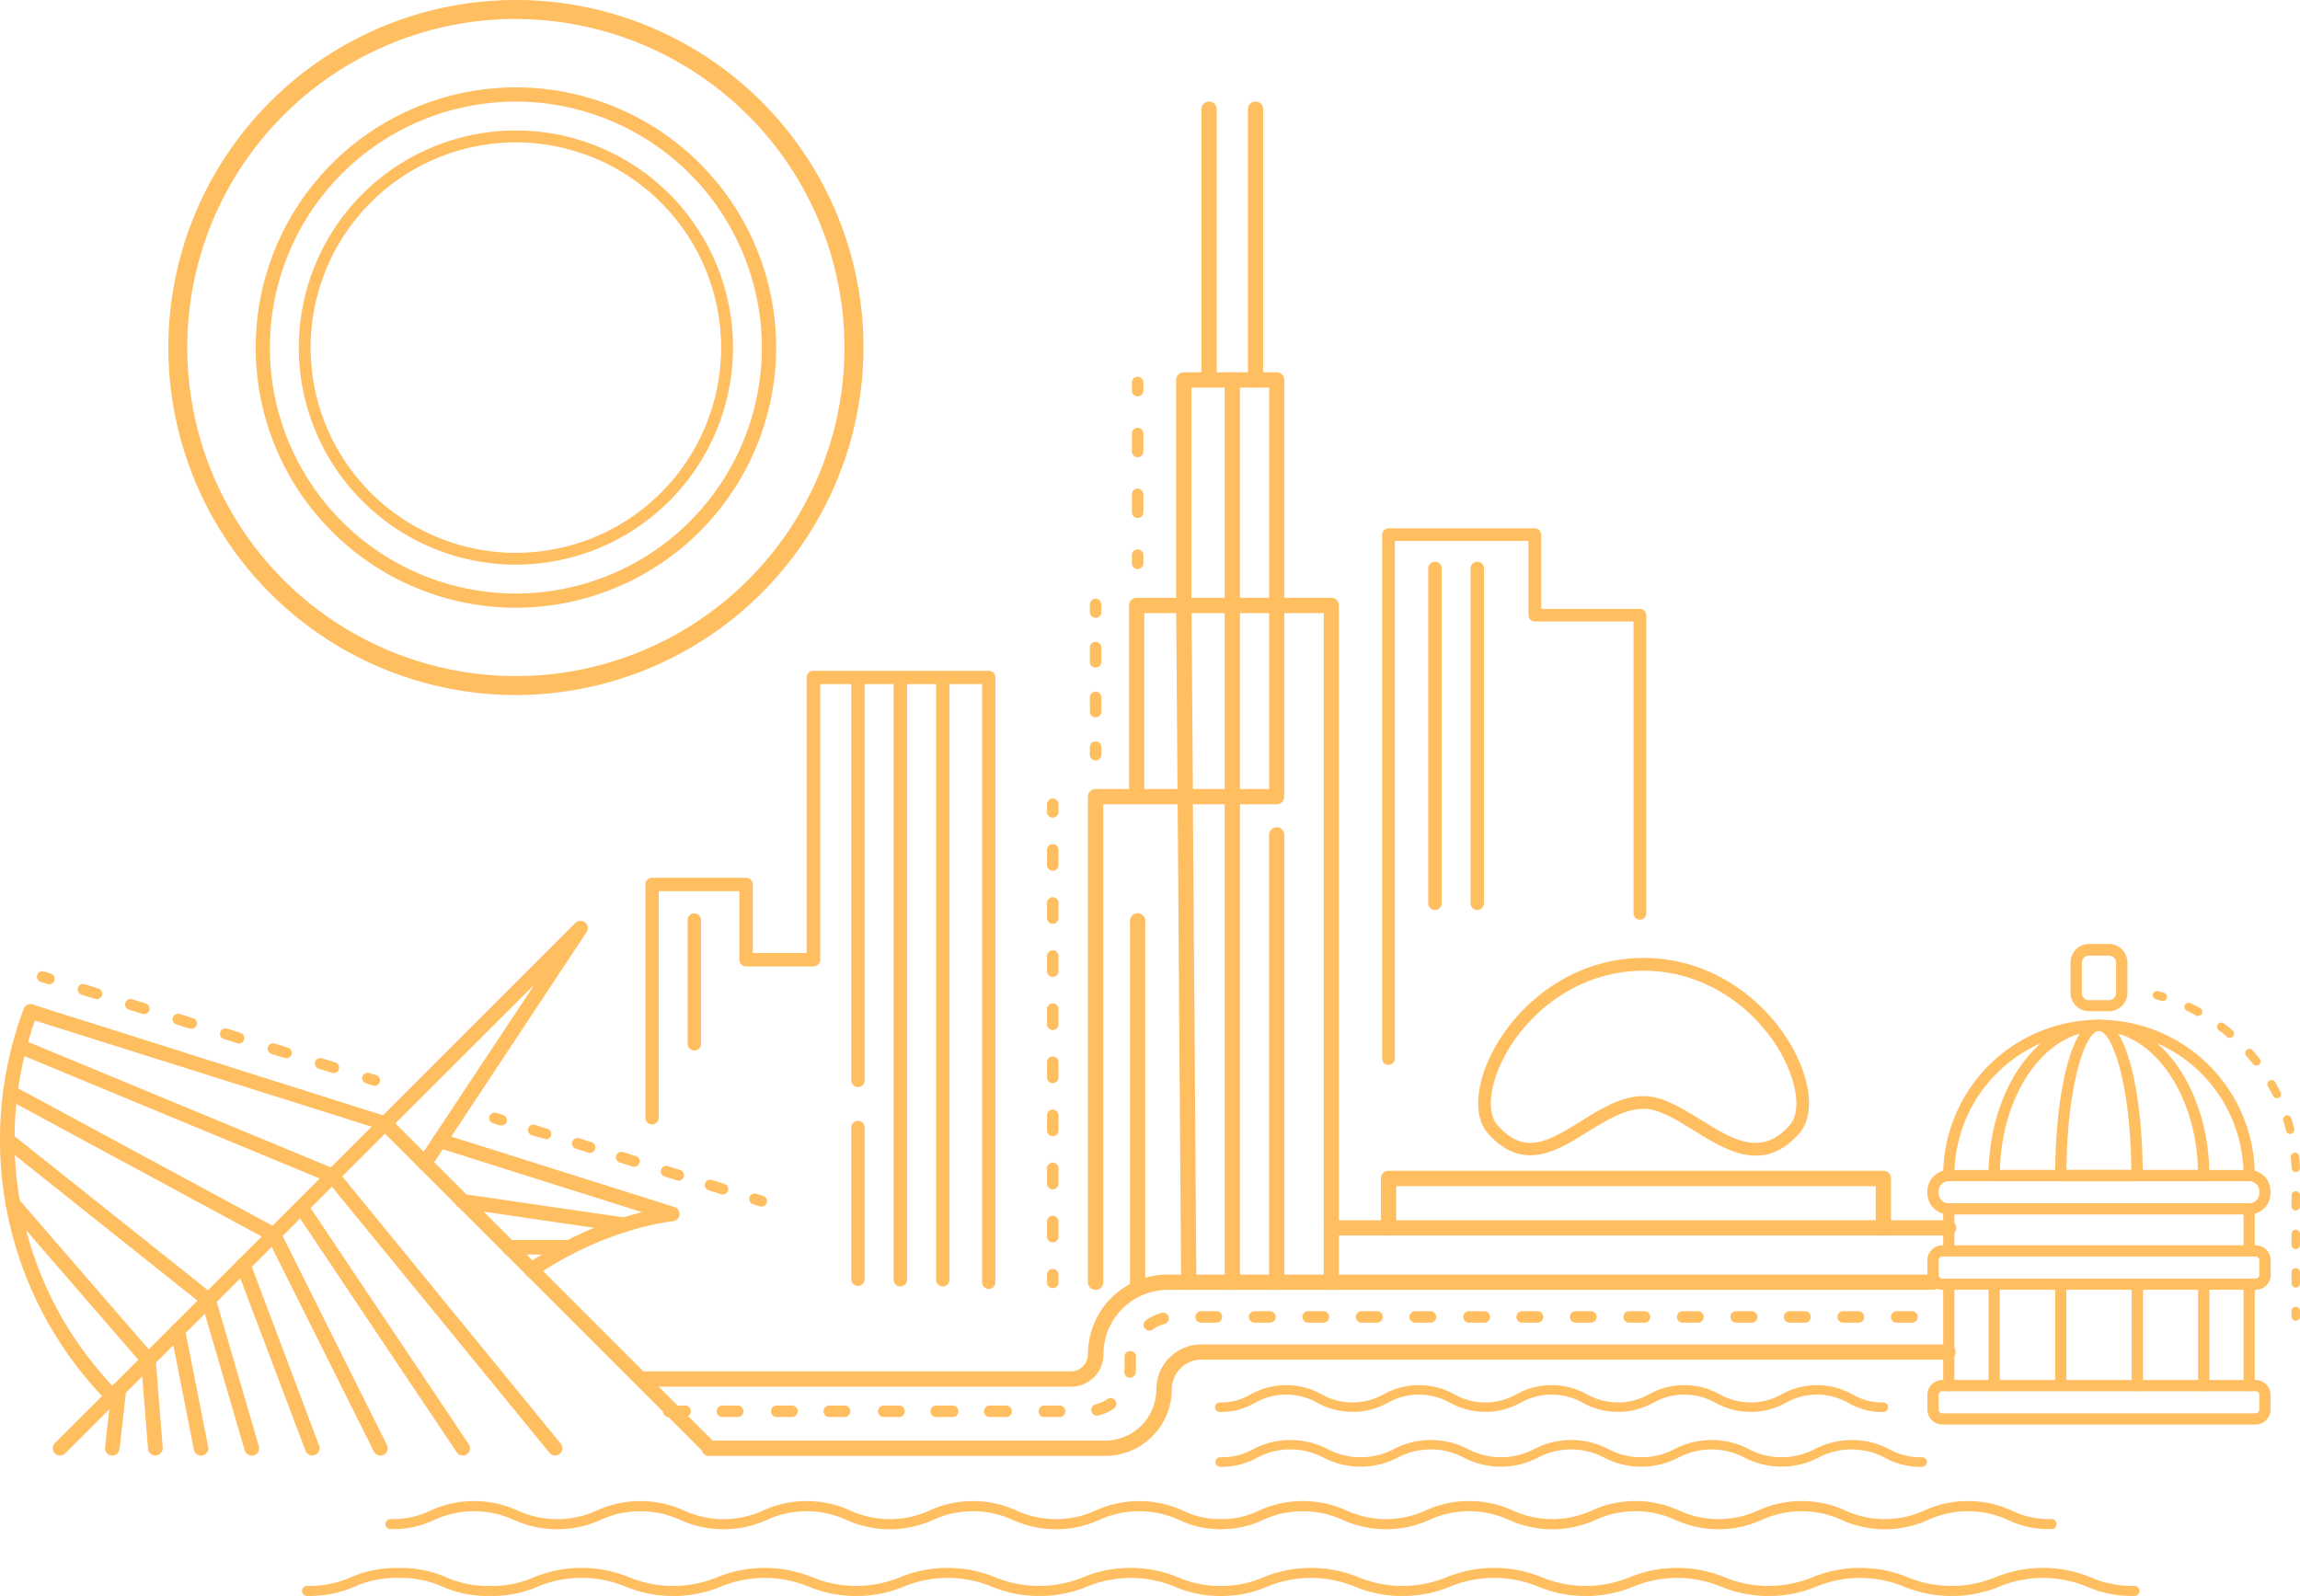 <svg id="Layer_1" data-name="Layer 1" xmlns="http://www.w3.org/2000/svg" viewBox="0 0 496.32 344.43"><defs><style>.cls-1{fill:#ffbe60;}</style></defs><path class="cls-1" d="M236.42,278.38a1.65,1.65,0,0,1-1.65-1.65V171.93a1.64,1.64,0,0,1,1.65-1.64h17.67l-.29-40.89V82a1.65,1.65,0,0,1,1.65-1.65h20A1.65,1.65,0,0,1,277.14,82v89.93a1.65,1.65,0,0,1-1.65,1.65H257.42l.75,103.14a1.66,1.66,0,0,1-1.64,1.66h0a1.64,1.64,0,0,1-1.65-1.64l-.75-103.16H238.07V276.73A1.65,1.65,0,0,1,236.42,278.38Zm21-108.09h16.45V83.65H257.1v45.74Z"/><path class="cls-1" d="M417.13,278.38H287.3a1.65,1.65,0,0,1-1.65-1.65V132.32H246.92V169.8a1.65,1.65,0,1,1-3.29,0V130.67a1.65,1.65,0,0,1,1.65-1.65h42a1.65,1.65,0,0,1,1.65,1.65V275.08H417.13a1.65,1.65,0,0,1,0,3.3Z"/><path class="cls-1" d="M265.92,278.38a1.65,1.65,0,0,1-1.65-1.65V82a1.65,1.65,0,1,1,3.3,0V276.73A1.65,1.65,0,0,1,265.92,278.38Z"/><path class="cls-1" d="M245.49,278.38a1.64,1.64,0,0,1-1.64-1.65V198.88a1.65,1.65,0,1,1,3.29,0v77.85A1.65,1.65,0,0,1,245.49,278.38Z"/><path class="cls-1" d="M260.91,83.65A1.65,1.65,0,0,1,259.26,82V23.57a1.65,1.65,0,1,1,3.3,0V82A1.65,1.65,0,0,1,260.91,83.65Z"/><path class="cls-1" d="M270.94,83.65A1.65,1.65,0,0,1,269.29,82V23.57a1.65,1.65,0,1,1,3.3,0V82A1.65,1.65,0,0,1,270.94,83.65Z"/><path class="cls-1" d="M378.91,249.41c-4.62,0-9.17-2.82-13.38-5.43-3.88-2.41-7.53-4.68-10.86-4.68-4.1,0-8.17,2.56-12.11,5-6.56,4.11-14,8.77-21.5.29-2.85-3.21-2.77-9.31.2-15.92,4.91-10.91,17.15-21.93,33.41-21.93s28.5,11,33.41,21.93c3,6.61,3.05,12.71.21,15.92C385.18,248.13,382,249.41,378.91,249.41Zm-24.24-12.85c4.11,0,8.27,2.59,12.3,5.09,7,4.36,13.1,8.12,19.27,1.16,2.09-2.36,1.83-7.46-.66-13-4.55-10.11-15.87-20.31-30.91-20.31s-26.36,10.2-30.91,20.31c-2.49,5.53-2.74,10.63-.65,13,5.68,6.41,10.54,3.87,18-.8C345.37,239.33,349.78,236.56,354.67,236.56Z"/><path class="cls-1" d="M442.6,330a20.34,20.34,0,0,1-9.4-2,20.61,20.61,0,0,0-17.07,0,22.68,22.68,0,0,1-18.8,0,20.64,20.64,0,0,0-17.08,0,22.73,22.73,0,0,1-18.8,0,20.59,20.59,0,0,0-17.08,0,22.68,22.68,0,0,1-18.8,0,20.59,20.59,0,0,0-17.08,0,22.73,22.73,0,0,1-18.8,0,20.66,20.66,0,0,0-17.09,0,20.31,20.31,0,0,1-9.4,2,1.08,1.08,0,1,1,0-2.15,18.45,18.45,0,0,0,8.54-1.86,22.7,22.7,0,0,1,18.81,0,20.54,20.54,0,0,0,17.08,0,22.68,22.68,0,0,1,18.8,0,20.54,20.54,0,0,0,17.08,0,22.68,22.68,0,0,1,18.8,0,20.54,20.54,0,0,0,17.08,0,22.68,22.68,0,0,1,18.8,0,20.54,20.54,0,0,0,17.08,0,22.65,22.65,0,0,1,18.79,0,18.45,18.45,0,0,0,8.54,1.86,1.08,1.08,0,1,1,0,2.15Z"/><path class="cls-1" d="M263.76,330a20.34,20.34,0,0,1-9.4-2,20.64,20.64,0,0,0-17.08,0,22.65,22.65,0,0,1-18.79,0,20.64,20.64,0,0,0-17.08,0,22.68,22.68,0,0,1-18.8,0,20.64,20.64,0,0,0-17.08,0,22.68,22.68,0,0,1-18.8,0,20.64,20.64,0,0,0-17.08,0,22.68,22.68,0,0,1-18.8,0,20.66,20.66,0,0,0-17.09,0,20.34,20.34,0,0,1-9.4,2,1.08,1.08,0,1,1,0-2.15A18.45,18.45,0,0,0,92.9,326a22.68,22.68,0,0,1,18.8,0,20.56,20.56,0,0,0,17.09,0,22.68,22.68,0,0,1,18.8,0,20.54,20.54,0,0,0,17.08,0,22.68,22.68,0,0,1,18.8,0,20.54,20.54,0,0,0,17.08,0,22.65,22.65,0,0,1,18.79,0,20.54,20.54,0,0,0,17.08,0,22.68,22.68,0,0,1,18.8,0,18.45,18.45,0,0,0,8.54,1.86,1.08,1.08,0,1,1,0,2.15Z"/><path class="cls-1" d="M460.61,344.43a24.3,24.3,0,0,1-10.27-2,24.79,24.79,0,0,0-18.94,0,27.09,27.09,0,0,1-20.53,0,24.82,24.82,0,0,0-18.95,0,27.09,27.09,0,0,1-20.53,0,24.82,24.82,0,0,0-18.95,0,27.09,27.09,0,0,1-20.53,0,24.82,24.82,0,0,0-19,0,27.12,27.12,0,0,1-20.54,0,24.82,24.82,0,0,0-18.95,0,24.3,24.3,0,0,1-10.27,2,1.08,1.08,0,0,1,0-2.16,22.17,22.17,0,0,0,9.48-1.87,27.09,27.09,0,0,1,20.53,0,25,25,0,0,0,19,0,27.09,27.09,0,0,1,20.53,0,24.94,24.94,0,0,0,18.95,0,27.09,27.09,0,0,1,20.53,0,24.94,24.94,0,0,0,18.95,0,27.09,27.09,0,0,1,20.53,0,24.94,24.94,0,0,0,18.95,0,27.07,27.07,0,0,1,20.52,0,22.17,22.17,0,0,0,9.48,1.87,1.08,1.08,0,0,1,0,2.16Z"/><path class="cls-1" d="M263.76,344.43a24.3,24.3,0,0,1-10.27-2,24.79,24.79,0,0,0-18.94,0,27.09,27.09,0,0,1-20.53,0,24.82,24.82,0,0,0-19,0,27.09,27.09,0,0,1-20.53,0,24.82,24.82,0,0,0-18.95,0,27.09,27.09,0,0,1-20.53,0,24.82,24.82,0,0,0-19,0,24.3,24.3,0,0,1-10.27,2,24.3,24.3,0,0,1-10.27-2,21.94,21.94,0,0,0-9.47-1.88,22,22,0,0,0-9.48,1.88,24.3,24.3,0,0,1-10.27,2,1.08,1.08,0,0,1,0-2.16,22.17,22.17,0,0,0,9.48-1.87,24.26,24.26,0,0,1,10.27-2,24.25,24.25,0,0,1,10.26,2,22.17,22.17,0,0,0,9.48,1.87,22.17,22.17,0,0,0,9.48-1.87,27.09,27.09,0,0,1,20.53,0,24.94,24.94,0,0,0,19,0,27.09,27.09,0,0,1,20.53,0,24.94,24.94,0,0,0,18.95,0,27.09,27.09,0,0,1,20.53,0,24.94,24.94,0,0,0,18.95,0,27.07,27.07,0,0,1,20.52,0,22.17,22.17,0,0,0,9.48,1.87,1.08,1.08,0,0,1,0,2.16Z"/><path class="cls-1" d="M414.66,316.57a15.88,15.88,0,0,1-8-2,15.26,15.26,0,0,0-14.23,0,17.33,17.33,0,0,1-16,0,15.26,15.26,0,0,0-14.23,0,17.35,17.35,0,0,1-16.06,0,15.26,15.26,0,0,0-14.23,0,17.33,17.33,0,0,1-16.05,0,15.26,15.26,0,0,0-14.23,0,17.35,17.35,0,0,1-16.06,0,15.28,15.28,0,0,0-14.24,0,15.85,15.85,0,0,1-8,2,1,1,0,0,1,0-2.07,13.89,13.89,0,0,0,7.12-1.75,17.35,17.35,0,0,1,16.06,0,15.36,15.36,0,0,0,14.24,0,17.33,17.33,0,0,1,16.05,0,15.34,15.34,0,0,0,14.23,0,17.33,17.33,0,0,1,16.05,0,15.36,15.36,0,0,0,14.24,0,17.33,17.33,0,0,1,16.05,0,15.34,15.34,0,0,0,14.23,0,17.33,17.33,0,0,1,16.05,0,13.92,13.92,0,0,0,7.12,1.75,1,1,0,0,1,0,2.07Z"/><path class="cls-1" d="M406.41,304.73a14.44,14.44,0,0,1-7.64-2,13.62,13.62,0,0,0-13.36,0,15.71,15.71,0,0,1-15.27,0,13.62,13.62,0,0,0-13.36,0,15.71,15.71,0,0,1-15.27,0,13.64,13.64,0,0,0-13.37,0,15.71,15.71,0,0,1-15.27,0,13.62,13.62,0,0,0-13.36,0,15.71,15.71,0,0,1-15.27,0,13.66,13.66,0,0,0-13.38,0,14.41,14.41,0,0,1-7.64,2,1,1,0,1,1,0-2.06,12.49,12.49,0,0,0,6.69-1.75,15.73,15.73,0,0,1,15.28,0,13.64,13.64,0,0,0,13.37,0,15.71,15.71,0,0,1,15.27,0,13.62,13.62,0,0,0,13.36,0,15.71,15.71,0,0,1,15.27,0,13.62,13.62,0,0,0,13.36,0,15.71,15.71,0,0,1,15.27,0,13.64,13.64,0,0,0,13.37,0,15.71,15.71,0,0,1,15.27,0,12.42,12.42,0,0,0,6.68,1.75,1,1,0,1,1,0,2.06Z"/><path class="cls-1" d="M238.49,314.21H153a1.65,1.65,0,0,1,0-3.3h85.47a11.07,11.07,0,0,0,11.06-11.05,9.71,9.71,0,0,1,9.71-9.71H420.47a1.65,1.65,0,0,1,0,3.29H259.26a6.42,6.42,0,0,0-6.41,6.42A14.37,14.37,0,0,1,238.49,314.21Z"/><path class="cls-1" d="M153.18,314.13a1.56,1.56,0,0,1-1.11-.46l-69-69-69,69a1.58,1.58,0,0,1-2.22,0,1.56,1.56,0,0,1,0-2.22L82,241.35a1.61,1.61,0,0,1,2.22,0l70.1,70.1a1.57,1.57,0,0,1-1.11,2.68Z"/><path class="cls-1" d="M114.7,275.64a1.57,1.57,0,0,1-.89-2.86,76.33,76.33,0,0,1,24.73-11.17L94.39,247.67a1.57,1.57,0,0,1,1-3l50.14,15.83a1.57,1.57,0,0,1-.33,3.06c-.14,0-14.52,1.47-29.57,11.8A1.59,1.59,0,0,1,114.7,275.64Z"/><path class="cls-1" d="M83.08,244a1.55,1.55,0,0,1-.47-.08L6.37,219.89a1.57,1.57,0,0,1,1-3L83.55,241a1.57,1.57,0,0,1-.47,3.07Z"/><path class="cls-1" d="M24.23,302.88a1.59,1.59,0,0,1-1.12-.47,80.49,80.49,0,0,1-18-84.67,1.57,1.57,0,1,1,2.94,1.1,77.36,77.36,0,0,0,17.3,81.37,1.57,1.57,0,0,1-1.12,2.67Z"/><path class="cls-1" d="M119.79,314.13a1.56,1.56,0,0,1-1.21-.58l-47.8-58.46L3.59,227.24a1.57,1.57,0,0,1,1.2-2.9l67.56,28a1.54,1.54,0,0,1,.61.46L121,311.57a1.57,1.57,0,0,1-1.22,2.56Z"/><path class="cls-1" d="M82.08,314.13a1.56,1.56,0,0,1-1.4-.87l-22.8-45.64L1.48,237.15A1.58,1.58,0,0,1,.85,235,1.56,1.56,0,0,1,3,234.39l56.84,30.7a1.55,1.55,0,0,1,.66.68l23,46.09a1.57,1.57,0,0,1-.71,2.1A1.45,1.45,0,0,1,82.08,314.13Z"/><path class="cls-1" d="M54.3,314.13A1.56,1.56,0,0,1,52.8,313l-9.2-31.51-43-34.26a1.57,1.57,0,1,1,2-2.45l43.39,34.57a1.59,1.59,0,0,1,.53.79l9.34,32a1.58,1.58,0,0,1-1.07,1.95A1.67,1.67,0,0,1,54.3,314.13Z"/><path class="cls-1" d="M33.5,314.13a1.57,1.57,0,0,1-1.56-1.44l-1.47-18.51L1.59,260.83A1.57,1.57,0,1,1,4,258.77l29.22,33.75a1.58,1.58,0,0,1,.38.9l1.51,19a1.58,1.58,0,0,1-1.44,1.69Z"/><path class="cls-1" d="M134.72,265.9l-.23,0-34.87-5.1a1.57,1.57,0,1,1,.46-3.1l34.86,5.09a1.57,1.57,0,0,1-.22,3.13Z"/><path class="cls-1" d="M122.91,270.75H109.8a1.57,1.57,0,0,1,0-3.14h13.11a1.57,1.57,0,1,1,0,3.14Z"/><path class="cls-1" d="M91.65,252.6a1.54,1.54,0,0,1-.86-.26,1.56,1.56,0,0,1-.44-2.17l25-37.71L84.19,243.57A1.57,1.57,0,0,1,82,241.35l42.13-42.13a1.57,1.57,0,0,1,2.41,2L93,251.9A1.58,1.58,0,0,1,91.65,252.6Z"/><path class="cls-1" d="M99.85,314.13a1.55,1.55,0,0,1-1.3-.7l-34-50.78a1.56,1.56,0,1,1,2.6-1.74l34,50.78a1.57,1.57,0,0,1-.43,2.18A1.53,1.53,0,0,1,99.85,314.13Z"/><path class="cls-1" d="M67.41,314.13a1.57,1.57,0,0,1-1.47-1L51,273.61A1.57,1.57,0,0,1,54,272.5L68.87,312a1.56,1.56,0,0,1-.91,2A1.52,1.52,0,0,1,67.41,314.13Z"/><path class="cls-1" d="M43.38,314.13a1.58,1.58,0,0,1-1.54-1.26l-5-25.4a1.57,1.57,0,1,1,3.08-.6l5,25.39a1.56,1.56,0,0,1-1.23,1.84A1.63,1.63,0,0,1,43.38,314.13Z"/><path class="cls-1" d="M24.23,314.13h-.18a1.57,1.57,0,0,1-1.38-1.74l1.44-12.69a1.57,1.57,0,0,1,3.12.35l-1.44,12.7A1.57,1.57,0,0,1,24.23,314.13Z"/><path class="cls-1" d="M108.23,242.89a1,1,0,0,1-.35,0l-1.5-.47a1.17,1.17,0,0,1,.7-2.24l1.5.46a1.19,1.19,0,0,1,.77,1.48A1.18,1.18,0,0,1,108.23,242.89Z"/><path class="cls-1" d="M156,257.81a1.07,1.07,0,0,1-.35-.06l-2.73-.85a1.17,1.17,0,0,1,.7-2.24l2.73.85a1.18,1.18,0,0,1-.35,2.3Zm-9.56-3a1.12,1.12,0,0,1-.35-.06l-2.73-.85a1.18,1.18,0,0,1,.7-2.25l2.73.86a1.18,1.18,0,0,1-.35,2.3Zm-9.55-3a1.34,1.34,0,0,1-.35-.05l-2.73-.85a1.18,1.18,0,1,1,.7-2.25l2.73.85a1.18,1.18,0,0,1-.35,2.3Zm-9.56-3a1.41,1.41,0,0,1-.35-.05l-2.73-.86a1.17,1.17,0,0,1,.7-2.24l2.73.85a1.18,1.18,0,0,1-.35,2.3Zm-9.56-3a1.12,1.12,0,0,1-.35-.06L114.7,245a1.18,1.18,0,0,1,.7-2.25l2.73.86a1.18,1.18,0,0,1,.78,1.47A1.2,1.2,0,0,1,117.78,245.88Z"/><path class="cls-1" d="M164.34,260.41a1.13,1.13,0,0,1-.36-.06l-1.49-.47a1.17,1.17,0,1,1,.7-2.24l1.5.47a1.17,1.17,0,0,1,.77,1.47A1.19,1.19,0,0,1,164.34,260.41Z"/><path class="cls-1" d="M10.63,212.43a1.1,1.1,0,0,1-.35-.05l-1.49-.47a1.17,1.17,0,1,1,.7-2.24l1.49.46a1.18,1.18,0,0,1-.35,2.3Z"/><path class="cls-1" d="M72,231.6a1,1,0,0,1-.35-.06l-2.93-.91a1.18,1.18,0,0,1,.7-2.25l2.93.92a1.17,1.17,0,0,1,.77,1.47A1.19,1.19,0,0,1,72,231.6ZM61.8,228.4a1.49,1.49,0,0,1-.36-.05l-2.92-.91a1.18,1.18,0,0,1,.7-2.25l2.93.91a1.19,1.19,0,0,1,.77,1.48A1.18,1.18,0,0,1,61.8,228.4Zm-10.24-3.19a1.12,1.12,0,0,1-.35-.06l-2.92-.91A1.17,1.17,0,0,1,49,222l2.92.91a1.18,1.18,0,0,1-.35,2.3ZM41.33,222a1.06,1.06,0,0,1-.35,0l-2.92-.91a1.18,1.18,0,0,1-.78-1.47,1.19,1.19,0,0,1,1.48-.78l2.92.91a1.18,1.18,0,0,1,.77,1.48A1.17,1.17,0,0,1,41.33,222ZM31.1,218.82a1.34,1.34,0,0,1-.35,0l-2.93-.92a1.17,1.17,0,0,1-.77-1.47,1.19,1.19,0,0,1,1.48-.77l2.92.91a1.18,1.18,0,0,1-.35,2.3Zm-10.23-3.19a1,1,0,0,1-.35-.06l-2.93-.91a1.17,1.17,0,0,1,.7-2.24l2.93.91A1.17,1.17,0,0,1,22,214.8,1.19,1.19,0,0,1,20.87,215.63Z"/><path class="cls-1" d="M80.83,234.34a1.1,1.1,0,0,1-.35-.05L79,233.82a1.17,1.17,0,0,1-.78-1.47,1.19,1.19,0,0,1,1.48-.77l1.49.46a1.18,1.18,0,0,1-.35,2.3Z"/><path class="cls-1" d="M245.49,122.8a1.23,1.23,0,0,1-1.23-1.23v-1.65a1.24,1.24,0,1,1,2.47,0v1.65A1.23,1.23,0,0,1,245.49,122.8Z"/><path class="cls-1" d="M245.49,111.79a1.24,1.24,0,0,1-1.23-1.24V106.8a1.24,1.24,0,1,1,2.47,0v3.75A1.24,1.24,0,0,1,245.49,111.79Zm0-13.12a1.24,1.24,0,0,1-1.23-1.24V93.68a1.24,1.24,0,1,1,2.47,0v3.75A1.24,1.24,0,0,1,245.49,98.67Z"/><path class="cls-1" d="M245.49,85.55a1.24,1.24,0,0,1-1.23-1.24V82.66a1.24,1.24,0,1,1,2.47,0v1.65A1.24,1.24,0,0,1,245.49,85.55Z"/><path class="cls-1" d="M236.42,164.13a1.25,1.25,0,0,1-1.24-1.24v-1.65a1.24,1.24,0,1,1,2.48,0v1.65A1.24,1.24,0,0,1,236.42,164.13Z"/><path class="cls-1" d="M236.42,154.81a1.24,1.24,0,0,1-1.24-1.24v-3.06a1.24,1.24,0,0,1,2.48,0v3.06A1.23,1.23,0,0,1,236.42,154.81Zm0-10.74a1.24,1.24,0,0,1-1.24-1.23v-3.07a1.24,1.24,0,1,1,2.48,0v3.07A1.23,1.23,0,0,1,236.42,144.07Z"/><path class="cls-1" d="M236.42,133.34a1.25,1.25,0,0,1-1.24-1.24v-1.65a1.24,1.24,0,0,1,2.48,0v1.65A1.24,1.24,0,0,1,236.42,133.34Z"/><path class="cls-1" d="M227.18,278a1.23,1.23,0,0,1-1.24-1.24v-1.65a1.24,1.24,0,1,1,2.48,0v1.65A1.24,1.24,0,0,1,227.18,278Z"/><path class="cls-1" d="M227.18,268.13a1.23,1.23,0,0,1-1.24-1.23v-3.28a1.24,1.24,0,1,1,2.48,0v3.28A1.24,1.24,0,0,1,227.18,268.13Zm0-11.46a1.23,1.23,0,0,1-1.24-1.23v-3.28a1.24,1.24,0,0,1,2.48,0v3.28A1.24,1.24,0,0,1,227.18,256.67Zm0-11.46a1.23,1.23,0,0,1-1.24-1.23V240.7a1.24,1.24,0,0,1,2.48,0V244A1.24,1.24,0,0,1,227.18,245.21Zm0-11.45a1.24,1.24,0,0,1-1.24-1.24v-3.28a1.24,1.24,0,0,1,2.48,0v3.28A1.25,1.25,0,0,1,227.18,233.76Zm0-11.46a1.24,1.24,0,0,1-1.24-1.24v-3.27a1.24,1.24,0,0,1,2.48,0v3.27A1.25,1.25,0,0,1,227.18,222.3Zm0-11.46a1.24,1.24,0,0,1-1.24-1.24v-3.27a1.24,1.24,0,1,1,2.48,0v3.27A1.25,1.25,0,0,1,227.18,210.84Zm0-11.46a1.24,1.24,0,0,1-1.24-1.24v-3.27a1.24,1.24,0,1,1,2.48,0v3.27A1.25,1.25,0,0,1,227.18,199.38Zm0-11.46a1.23,1.23,0,0,1-1.24-1.24v-3.27a1.24,1.24,0,1,1,2.48,0v3.27A1.24,1.24,0,0,1,227.18,187.92Z"/><path class="cls-1" d="M227.18,176.46a1.23,1.23,0,0,1-1.24-1.24v-1.65a1.24,1.24,0,0,1,2.48,0v1.65A1.24,1.24,0,0,1,227.18,176.46Z"/><path class="cls-1" d="M485.35,254.92a1.21,1.21,0,0,1-1.21-1.21,31.2,31.2,0,0,0-62.4,0,1.21,1.21,0,1,1-2.42,0,33.62,33.62,0,1,1,67.24,0A1.21,1.21,0,0,1,485.35,254.92Z"/><path class="cls-1" d="M485.35,262.11H420.53a4.62,4.62,0,0,1-4.61-4.61v-.39a4.62,4.62,0,0,1,4.61-4.61h64.82a4.62,4.62,0,0,1,4.61,4.61v.39A4.62,4.62,0,0,1,485.35,262.11Zm-64.82-7.19a2.19,2.19,0,0,0-2.19,2.19v.39a2.19,2.19,0,0,0,2.19,2.19h64.82a2.2,2.2,0,0,0,2.19-2.19v-.39a2.2,2.2,0,0,0-2.19-2.19Z"/><path class="cls-1" d="M486.72,278.36H419.16a3.24,3.24,0,0,1-3.24-3.24V272a3.24,3.24,0,0,1,3.24-3.24h67.56A3.24,3.24,0,0,1,490,272v3.13A3.24,3.24,0,0,1,486.72,278.36Zm-67.56-7.19a.82.82,0,0,0-.82.82v3.13a.82.82,0,0,0,.82.82h67.56a.82.82,0,0,0,.82-.82V272a.82.82,0,0,0-.82-.82Z"/><path class="cls-1" d="M486.72,307.44H419.16a3.24,3.24,0,0,1-3.24-3.23v-3.14a3.24,3.24,0,0,1,3.24-3.24h67.56a3.24,3.24,0,0,1,3.24,3.24v3.14A3.24,3.24,0,0,1,486.72,307.44Zm-67.56-7.19a.82.82,0,0,0-.82.82v3.14a.82.82,0,0,0,.82.81h67.56a.82.82,0,0,0,.82-.81v-3.14a.82.82,0,0,0-.82-.82Z"/><path class="cls-1" d="M420.53,271.17a1.21,1.21,0,0,1-1.21-1.21V260.9a1.21,1.21,0,0,1,2.42,0V270A1.21,1.21,0,0,1,420.53,271.17Z"/><path class="cls-1" d="M485.35,271.17a1.21,1.21,0,0,1-1.21-1.21V260.9a1.21,1.21,0,0,1,2.42,0V270A1.21,1.21,0,0,1,485.35,271.17Z"/><path class="cls-1" d="M420.53,300.25a1.21,1.21,0,0,1-1.21-1.21V277.15a1.21,1.21,0,0,1,2.42,0V299A1.21,1.21,0,0,1,420.53,300.25Z"/><path class="cls-1" d="M485.35,300.25a1.21,1.21,0,0,1-1.21-1.21V277.15a1.21,1.21,0,0,1,2.42,0V299A1.21,1.21,0,0,1,485.35,300.25Z"/><path class="cls-1" d="M475.55,254.92H430.33a1.21,1.21,0,0,1-1.21-1.21c0-18.54,10.69-33.62,23.82-33.62s23.82,15.08,23.82,33.62A1.21,1.21,0,0,1,475.55,254.92Zm-44-2.42h42.76c-.44-16.64-9.86-30-21.38-30S432,235.86,431.56,252.5Z"/><path class="cls-1" d="M461.18,254.92H444.7a1.21,1.21,0,0,1-1.21-1.21c0-16.71,3.25-33.62,9.45-33.62s9.45,16.91,9.45,33.62A1.21,1.21,0,0,1,461.18,254.92Zm-15.26-2.42h14c-.17-18.61-4.15-30-7-30S446.09,233.89,445.92,252.5Z"/><path class="cls-1" d="M430.33,300.25a1.21,1.21,0,0,1-1.21-1.21V277.15a1.21,1.21,0,0,1,2.42,0V299A1.21,1.21,0,0,1,430.33,300.25Z"/><path class="cls-1" d="M475.55,300.25a1.22,1.22,0,0,1-1.22-1.21V277.15a1.22,1.22,0,0,1,2.43,0V299A1.21,1.21,0,0,1,475.55,300.25Z"/><path class="cls-1" d="M444.7,300.25a1.21,1.21,0,0,1-1.21-1.21V277.15a1.21,1.21,0,0,1,2.42,0V299A1.21,1.21,0,0,1,444.7,300.25Z"/><path class="cls-1" d="M461.18,300.25A1.22,1.22,0,0,1,460,299V277.15a1.22,1.22,0,0,1,2.43,0V299A1.21,1.21,0,0,1,461.18,300.25Z"/><path class="cls-1" d="M455.08,218.24H450.8a4,4,0,0,1-4-4v-6.51a4,4,0,0,1,4-4h4.28a4,4,0,0,1,4,4v6.51A4,4,0,0,1,455.08,218.24Zm-4.28-12a1.56,1.56,0,0,0-1.55,1.55v6.51a1.56,1.56,0,0,0,1.55,1.55h4.28a1.56,1.56,0,0,0,1.55-1.55v-6.51a1.56,1.56,0,0,0-1.55-1.55Z"/><path class="cls-1" d="M466.71,216a.75.75,0,0,1-.26,0l-1.14-.33a.91.91,0,1,1,.47-1.75l1.19.34a.91.91,0,0,1-.26,1.78Z"/><path class="cls-1" d="M495.41,277.88a.91.91,0,0,1-.91-.91V274.6a.91.91,0,0,1,1.82,0V277A.91.91,0,0,1,495.41,277.88Zm0-8.31a.91.91,0,0,1-.91-.91v-2.37a.91.91,0,0,1,1.82,0v2.37A.91.91,0,0,1,495.41,269.57Zm0-8.31a.91.91,0,0,1-.91-.91V258a.91.91,0,0,1,1.82,0v2.37A.91.91,0,0,1,495.41,261.26Zm0-8.31a.91.91,0,0,1-.91-.87c0-.78-.09-1.56-.17-2.31a.91.91,0,0,1,1.81-.19c.08.79.14,1.6.17,2.42a.91.91,0,0,1-.86.95Zm-1.21-8.21a.9.9,0,0,1-.88-.68c-.19-.75-.4-1.5-.64-2.23a.91.91,0,0,1,1.73-.55c.25.77.47,1.55.67,2.33a.9.9,0,0,1-.66,1.1A.83.83,0,0,1,494.17,244.74ZM491.31,237a.92.92,0,0,1-.82-.51c-.33-.69-.7-1.38-1.08-2a.91.91,0,1,1,1.58-.9c.4.71.78,1.43,1.13,2.15a.91.91,0,0,1-.41,1.22A1,1,0,0,1,491.31,237Zm-4.4-7a.89.89,0,0,1-.71-.35c-.47-.6-1-1.2-1.48-1.78a.92.92,0,0,1,.09-1.29.91.91,0,0,1,1.28.09c.53.61,1.05,1.24,1.54,1.87a.9.9,0,0,1-.16,1.27A.88.88,0,0,1,486.91,229.92Zm-5.73-6a.88.88,0,0,1-.59-.22c-.58-.5-1.19-1-1.81-1.45a.91.91,0,0,1,1.1-1.45c.64.48,1.28,1,1.89,1.52a.91.91,0,0,1-.59,1.6Zm-6.83-4.71a1,1,0,0,1-.43-.11c-.68-.38-1.38-.73-2.07-1.06a.91.91,0,0,1,.78-1.64c.72.34,1.45.71,2.16,1.1a.92.92,0,0,1,.36,1.24A.9.9,0,0,1,474.35,219.22Z"/><path class="cls-1" d="M495.41,285.05a.9.9,0,0,1-.91-.9v-1.22a.91.91,0,0,1,1.82,0v1.22A.9.9,0,0,1,495.41,285.05Z"/><path class="cls-1" d="M213.36,278.17a1.43,1.43,0,0,1-1.44-1.44V147.64H177v59.48a1.45,1.45,0,0,1-1.44,1.45H161a1.45,1.45,0,0,1-1.45-1.45V192.33h-17.4v48.9a1.44,1.44,0,0,1-2.88,0V190.89a1.43,1.43,0,0,1,1.44-1.44H161a1.44,1.44,0,0,1,1.44,1.44v14.79h11.63V146.2a1.44,1.44,0,0,1,1.45-1.44h37.84a1.43,1.43,0,0,1,1.44,1.44V276.73A1.43,1.43,0,0,1,213.36,278.17Z"/><path class="cls-1" d="M185.13,234.61a1.45,1.45,0,0,1-1.44-1.44V146.29a1.45,1.45,0,0,1,2.89,0v86.88A1.45,1.45,0,0,1,185.13,234.61Z"/><path class="cls-1" d="M149.83,226.72a1.45,1.45,0,0,1-1.45-1.44V198.45a1.45,1.45,0,0,1,2.89,0v26.83A1.45,1.45,0,0,1,149.83,226.72Z"/><path class="cls-1" d="M185.13,277.51a1.44,1.44,0,0,1-1.44-1.44V243.24a1.45,1.45,0,0,1,2.89,0v32.83A1.44,1.44,0,0,1,185.13,277.51Z"/><path class="cls-1" d="M194.28,277.64a1.44,1.44,0,0,1-1.44-1.44V146.29a1.45,1.45,0,0,1,2.89,0V276.2A1.44,1.44,0,0,1,194.28,277.64Z"/><path class="cls-1" d="M203.43,277.64A1.44,1.44,0,0,1,202,276.2V146.29a1.45,1.45,0,0,1,2.89,0V276.2A1.44,1.44,0,0,1,203.43,277.64Z"/><path class="cls-1" d="M309.64,196.4A1.45,1.45,0,0,1,308.2,195V122.57a1.45,1.45,0,0,1,2.89,0V195A1.45,1.45,0,0,1,309.64,196.4Z"/><path class="cls-1" d="M318.79,196.4a1.45,1.45,0,0,1-1.44-1.44V122.57a1.45,1.45,0,0,1,2.89,0V195A1.45,1.45,0,0,1,318.79,196.4Z"/><path class="cls-1" d="M420.47,266.65H287.3a1.65,1.65,0,0,1,0-3.3H420.47a1.65,1.65,0,0,1,0,3.3Z"/><path class="cls-1" d="M406.41,266.65a1.65,1.65,0,0,1-1.65-1.65v-9H301.29v9a1.65,1.65,0,1,1-3.3,0V254.31a1.64,1.64,0,0,1,1.65-1.64H406.41a1.64,1.64,0,0,1,1.65,1.64V265A1.65,1.65,0,0,1,406.41,266.65Z"/><path class="cls-1" d="M287.3,278.38H275.5a1.65,1.65,0,0,1-1.65-1.65V180.18a1.65,1.65,0,1,1,3.3,0v94.9H287.3a1.65,1.65,0,0,1,0,3.3Z"/><path class="cls-1" d="M231.05,299.28H139.19a1.65,1.65,0,0,1,0-3.3h91.86a3.73,3.73,0,0,0,3.72-3.72A17.2,17.2,0,0,1,252,275.08H275.5a1.65,1.65,0,0,1,0,3.3H252a13.9,13.9,0,0,0-13.88,13.88A7,7,0,0,1,231.05,299.28Z"/><path class="cls-1" d="M228.54,305.82h-3.3a1.24,1.24,0,0,1,0-2.47h3.3a1.24,1.24,0,1,1,0,2.47Zm-11.55,0H213.7a1.24,1.24,0,1,1,0-2.47H217a1.24,1.24,0,1,1,0,2.47Zm-11.54,0h-3.3a1.24,1.24,0,1,1,0-2.47h3.3a1.24,1.24,0,1,1,0,2.47Zm-11.55,0h-3.3a1.24,1.24,0,0,1,0-2.47h3.3a1.24,1.24,0,1,1,0,2.47Zm-11.54,0h-3.3a1.24,1.24,0,1,1,0-2.47h3.3a1.24,1.24,0,0,1,0,2.47Zm-11.55,0h-3.3a1.24,1.24,0,0,1,0-2.47h3.3a1.24,1.24,0,1,1,0,2.47Zm-11.54,0H156a1.24,1.24,0,1,1,0-2.47h3.3a1.24,1.24,0,0,1,0,2.47Zm-11.55,0h-3.3a1.24,1.24,0,1,1,0-2.47h3.3a1.24,1.24,0,1,1,0,2.47Zm89-.29a1.24,1.24,0,0,1-.3-2.44,8.35,8.35,0,0,0,2.6-1.17,1.24,1.24,0,0,1,1.39,2.05,10.84,10.84,0,0,1-3.38,1.52A1.76,1.76,0,0,1,236.76,305.53Zm7.13-8.19h-.14a1.24,1.24,0,0,1-1.09-1.37c0-.3.05-.61.05-.92v-1.3c0-.36,0-.71,0-1.06a1.25,1.25,0,0,1,1.35-1.11,1.23,1.23,0,0,1,1.11,1.35c0,.27,0,.55,0,.82v1.3a11.71,11.71,0,0,1-.06,1.19A1.24,1.24,0,0,1,243.89,297.34ZM248,287.16a1.26,1.26,0,0,1-1-.53,1.24,1.24,0,0,1,.31-1.72,10.56,10.56,0,0,1,3.37-1.56,1.23,1.23,0,0,1,1.51.87,1.24,1.24,0,0,1-.88,1.52,8.1,8.1,0,0,0-2.58,1.2A1.26,1.26,0,0,1,248,287.16Zm164.59-1.7h-3.3a1.24,1.24,0,0,1,0-2.48h3.3a1.24,1.24,0,1,1,0,2.48Zm-11.55,0h-3.3a1.24,1.24,0,0,1,0-2.48h3.3a1.24,1.24,0,1,1,0,2.48Zm-11.54,0h-3.3a1.24,1.24,0,0,1,0-2.48h3.3a1.24,1.24,0,0,1,0,2.48Zm-11.55,0h-3.3a1.24,1.24,0,0,1,0-2.48H378a1.24,1.24,0,1,1,0,2.48Zm-11.55,0h-3.29a1.24,1.24,0,1,1,0-2.48h3.29a1.24,1.24,0,1,1,0,2.48Zm-11.54,0h-3.3a1.24,1.24,0,0,1,0-2.48h3.3a1.24,1.24,0,1,1,0,2.48Zm-11.55,0h-3.3a1.24,1.24,0,0,1,0-2.48h3.3a1.24,1.24,0,0,1,0,2.48Zm-11.54,0h-3.3a1.24,1.24,0,0,1,0-2.48h3.3a1.24,1.24,0,0,1,0,2.48Zm-11.55,0H317a1.24,1.24,0,0,1,0-2.48h3.3a1.24,1.24,0,1,1,0,2.48Zm-11.54,0h-3.3a1.24,1.24,0,0,1,0-2.48h3.3a1.24,1.24,0,0,1,0,2.48Zm-11.55,0h-3.3a1.24,1.24,0,0,1,0-2.48h3.3a1.24,1.24,0,0,1,0,2.48Zm-11.55,0h-3.3a1.24,1.24,0,0,1,0-2.48h3.3a1.24,1.24,0,0,1,0,2.48Zm-11.54,0h-3.3a1.24,1.24,0,0,1,0-2.48h3.3a1.24,1.24,0,0,1,0,2.48Zm-11.55,0h-3.3a1.24,1.24,0,0,1,0-2.48h3.3a1.24,1.24,0,0,1,0,2.48Z"/><path class="cls-1" d="M299.64,229.83a1.37,1.37,0,0,1-1.37-1.37V115.4a1.37,1.37,0,0,1,1.37-1.37H331.2a1.37,1.37,0,0,1,1.37,1.37v16h21.31a1.37,1.37,0,0,1,1.37,1.37v64.35a1.37,1.37,0,0,1-2.74,0v-63H331.2a1.37,1.37,0,0,1-1.37-1.37v-16H301V228.46A1.38,1.38,0,0,1,299.64,229.83Z"/><path class="cls-1" d="M111.33,121.86A46.85,46.85,0,1,1,158.18,75,46.9,46.9,0,0,1,111.33,121.86Zm0-91.13A44.29,44.29,0,1,0,155.61,75,44.33,44.33,0,0,0,111.33,30.73Z"/><path class="cls-1" d="M111.33,131.16A56.15,56.15,0,1,1,167.48,75,56.22,56.22,0,0,1,111.33,131.16Zm0-109.23A53.08,53.08,0,1,0,164.4,75,53.14,53.14,0,0,0,111.33,21.93Z"/><path class="cls-1" d="M111.33,150a75,75,0,1,1,75-75A75.1,75.1,0,0,1,111.33,150Zm0-145.91A70.91,70.91,0,1,0,182.23,75,71,71,0,0,0,111.33,4.11Z"/></svg>